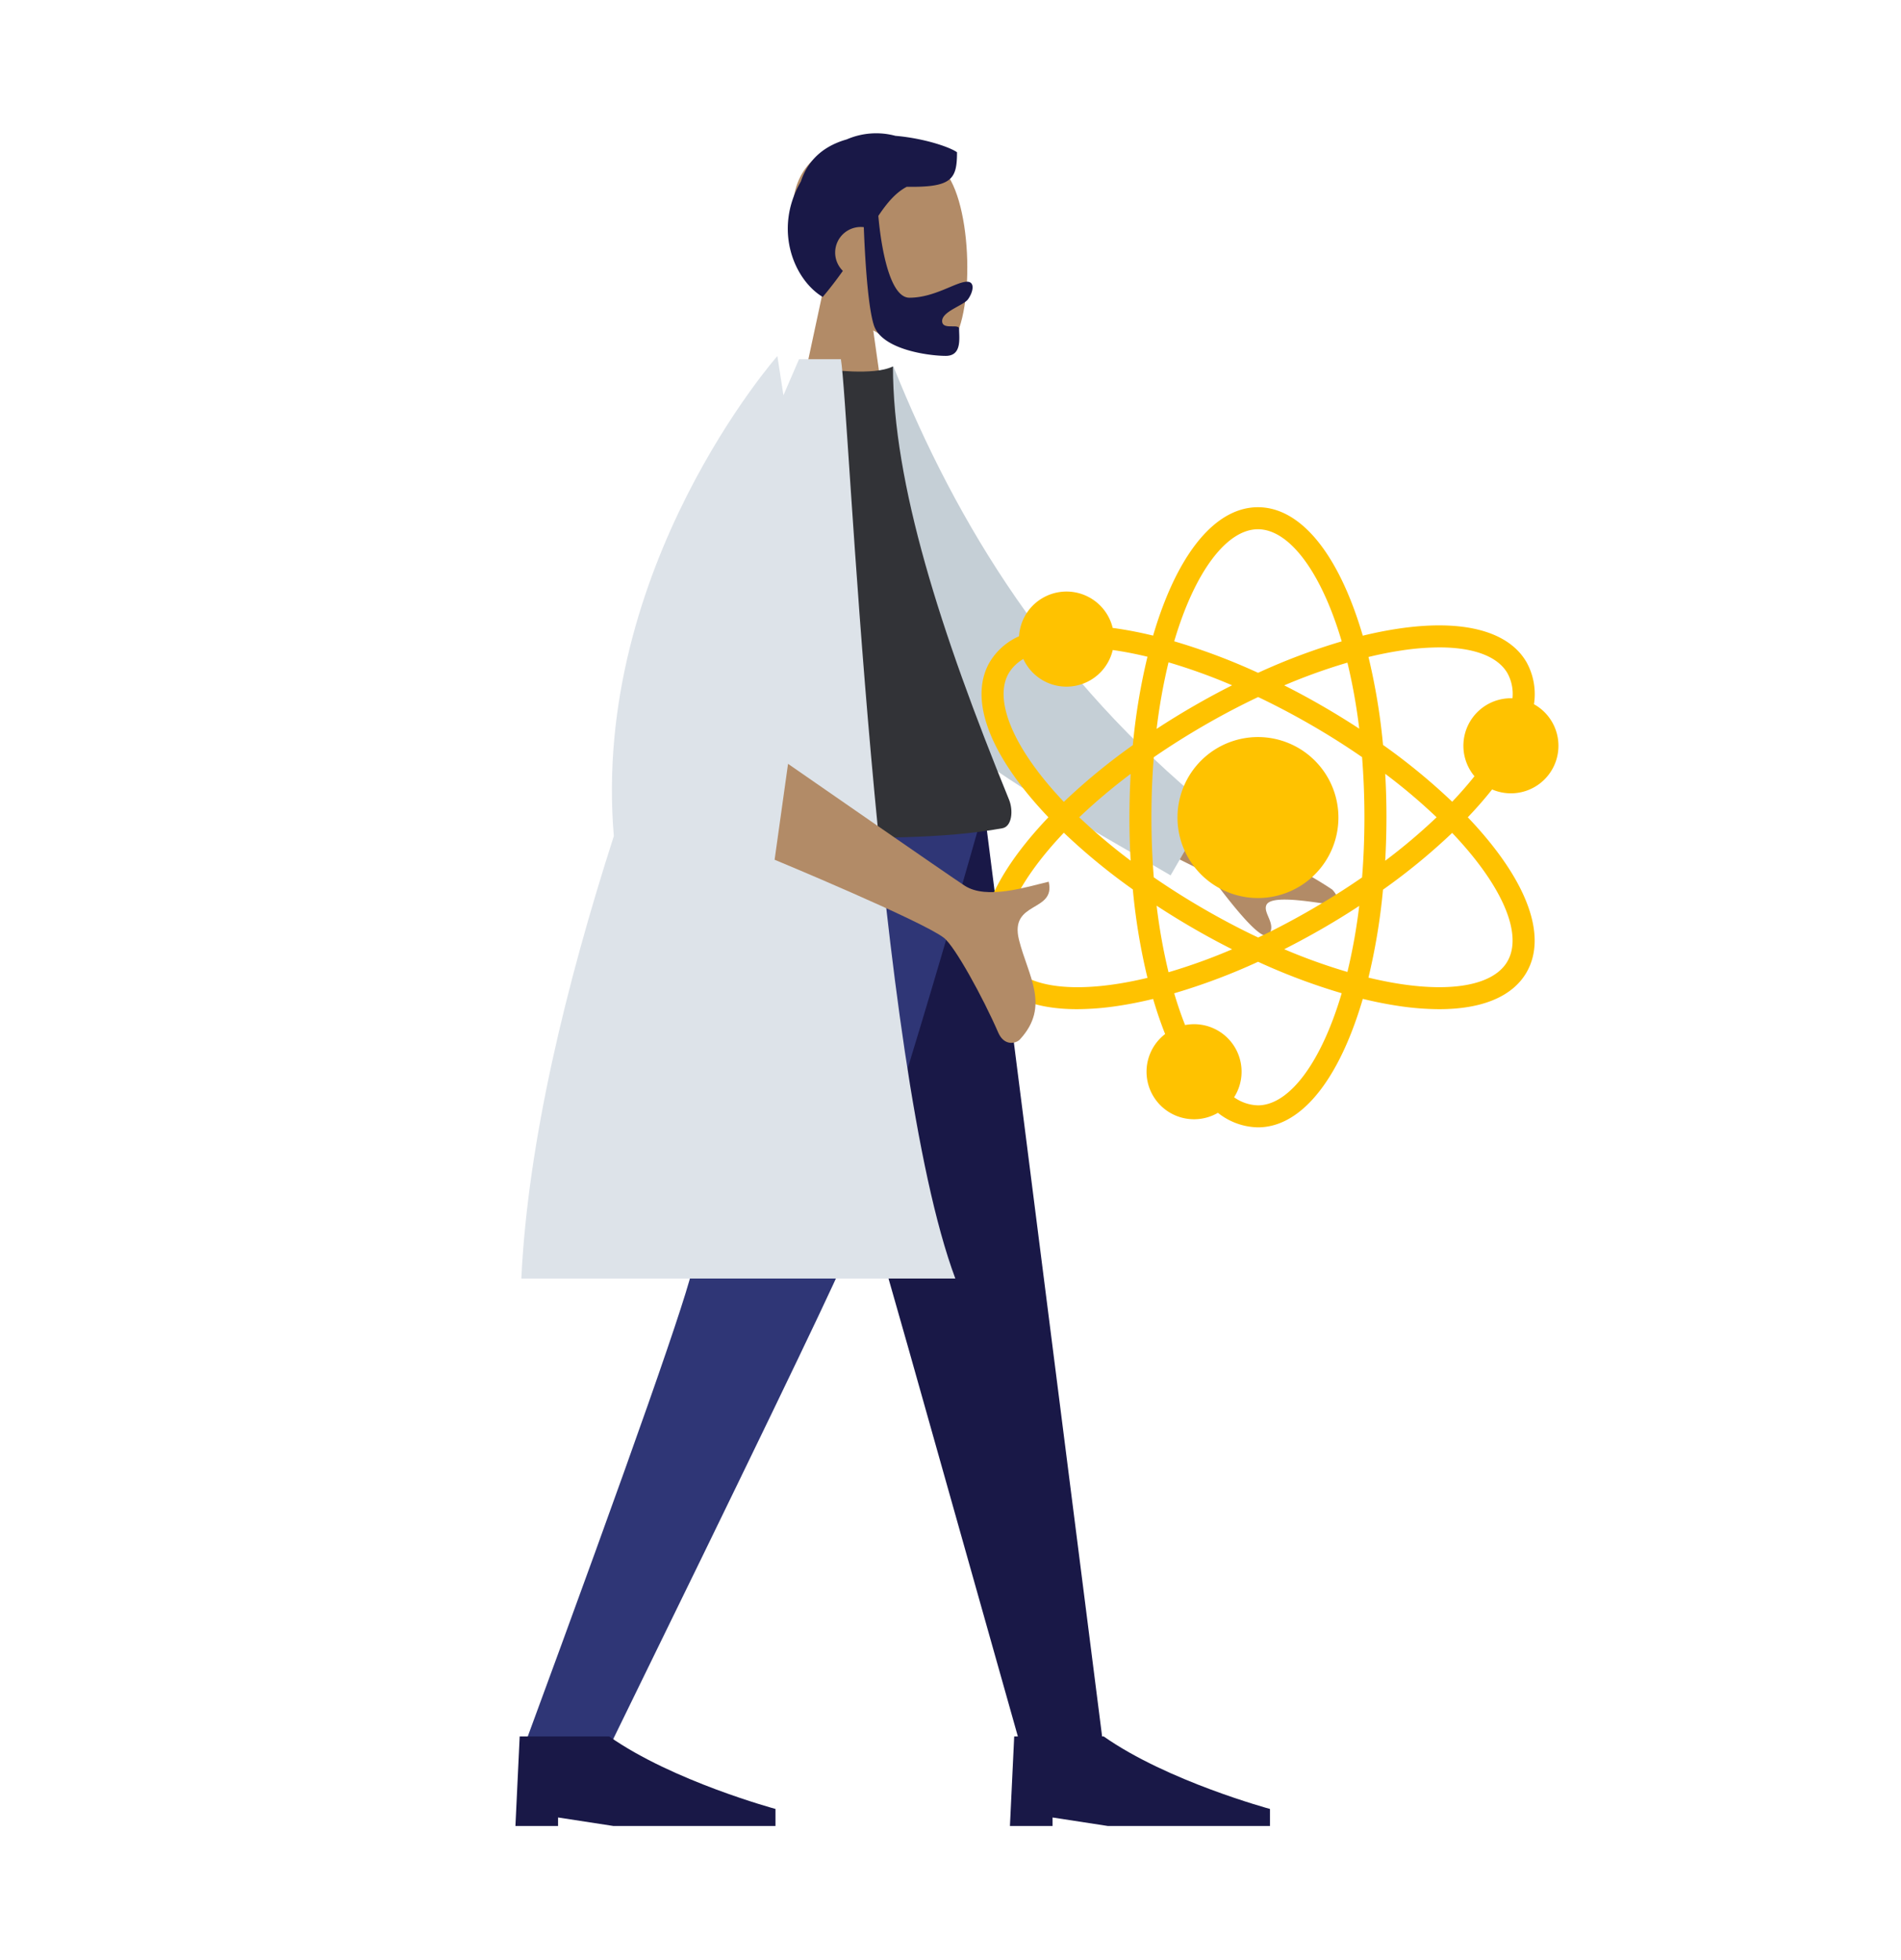 <svg xmlns="http://www.w3.org/2000/svg" xmlns:xlink="http://www.w3.org/1999/xlink" width="485" height="500" viewBox="0 0 485 500"><defs><clipPath id="clip-path"><rect id="Rectangle_793" data-name="Rectangle 793" width="147.187" height="158.179" fill="#ffc200"></rect></clipPath></defs><g id="home_F2" transform="translate(-130 -1578)"><rect id="Rectangle_948" data-name="Rectangle 948" width="485" height="500" transform="translate(130 1578)" fill="#fff"></rect><g id="Group_945" data-name="Group 945" transform="translate(19.082 -21.898)"><path id="Path_63176" data-name="Path 63176" d="M110.953,82.818l8.986-41.885c-5.011-5.883-8.4-13.093-7.836-21.169,1.632-23.275,34.035-18.155,40.336-6.407S157.993,54.9,149.848,57c-3.249.838-10.168-1.213-17.212-5.459l4.42,31.275Z" transform="translate(201.074 1632.623)" fill="#b28b67"></path><path id="Path_63177" data-name="Path 63177" d="M132.737,48.991c-1.753-5.3-2.42-20.542-2.583-25.047a6.526,6.526,0,0,0-5.342,11.147c-1.511,2.131-3.2,4.358-5.142,6.655-7.287-4.37-12.692-17.165-5.569-29.456,1.969-6.021,6.426-9.237,11.689-10.731A18.935,18.935,0,0,1,138.215.645c7.325.629,13.864,2.863,15.718,4.188,0,6.934-1.345,8.99-12.819,8.81-2.819,1.489-4.988,4.053-7.246,7.414.016.224,1.533,20.883,7.93,20.883,6.43,0,11.887-4.083,14.708-4.083,2.057,0,1.6,2.574.234,4.482-1.125,1.575-6.6,3.092-6.6,5.534,0,1.378,1.38,1.376,2.581,1.373.926,0,1.747,0,1.747.628,0,2.393.761,6.9-3.4,6.9-4.205,0-16.266-1.536-18.333-7.78" transform="translate(201.146 1633.898)" fill="#191847"></path><path id="Path_63178" data-name="Path 63178" d="M97.084,273.868l39.432,138.376,28.77,101.99h20.984L155.7,273.868Z" transform="translate(206.242 1531.847)" fill="#191847"></path><path id="Path_63179" data-name="Path 63179" d="M51.515,273.868c-.913,71.321-4.024,110.221-4.98,116.7S31.1,438.27,3.1,514.234H24.833q53.473-109.306,59.7-123.663c4.151-9.571,16.967-48.469,36.26-116.7Z" transform="translate(241.265 1531.847)" fill="#2f3676"></path><path id="Path_63180" data-name="Path 63180" d="M0,674.642,1.088,651.8h22.84c16.245,11.42,42.418,18.489,42.418,18.489v4.351H25.016l-14.14-2.175v2.175Z" transform="translate(242.418 1391.016)" fill="#191847"></path><path id="Path_63181" data-name="Path 63181" d="M201.1,674.642l1.088-22.84h22.84c16.245,11.42,42.418,18.489,42.418,18.489v4.351h-41.33l-14.14-2.175v2.175Z" transform="translate(167.482 1391.016)" fill="#191847"></path><path id="Path_63182" data-name="Path 63182" d="M238.008,245.447l32.85,27.823a93.421,93.421,0,0,1,22.876,11.09c1.39,1.459,3,4.33-3.136,3.429s-12.635-1.577-13.633.469,2.562,4.822.643,7.543q-1.918,2.72-15.273-15.371l-33.293-16.6Z" transform="translate(157.07 1542.437)" fill="#b28b67"></path><path id="Path_63183" data-name="Path 63183" d="M133.441,98.732l11.934-3.948c16.194,40.438,40.344,79.564,80.687,112.609L216.089,224.6c-35.454-20.879-69.017-37.1-82.644-68.433-4.567-10.516-.375-44.863,0-57.439" transform="translate(193.481 1598.579)" fill="#c5cfd6"></path><path id="Path_63184" data-name="Path 63184" d="M69.346,212.577s51.289,5.438,80.741,0c2.434-.449,2.816-4.522,1.688-7.287-17.568-43.046-29.614-80.606-29.614-110.5-4.834,2.437-16.924.731-16.924.731-21.659,30.81-31.614,66.159-35.892,117.06" transform="translate(216.578 1598.578)" fill="#323337"></path><path id="Path_63185" data-name="Path 63185" d="M2.4,325.86C4.074,290.9,13.781,251.031,26,213.008c-5.8-68.559,41.723-122.445,41.723-122.445l1.549,10.012q2.09-4.852,3.982-9.214H83.932c2.1,12.361,8.73,179.744,29.194,234.5Z" transform="translate(241.524 1600.152)" fill="#dde3e9"></path><rect id="Rectangle_914" data-name="Rectangle 914" width="209.67" height="431.76" transform="translate(242.418 1633.898)" fill="none"></rect><g id="Group_794" data-name="Group 794" transform="translate(361.335 1729.274)"><g id="Group_793" data-name="Group 793" transform="translate(0 0)" clip-path="url(#clip-path)"><path id="Path_62303" data-name="Path 62303" d="M130.256,71.983a12.124,12.124,0,0,0,10.689-21.732,16.813,16.813,0,0,0-1.894-10.707c-4.62-8-16.268-11.043-32.8-8.558-2.9.435-5.905,1.034-8.982,1.781-.89-3.029-1.871-5.92-2.941-8.644C88.217,8.568,79.761,0,70.52,0s-17.7,8.568-23.811,24.123c-1.069,2.719-2.048,5.6-2.936,8.628-3.052-.739-6.031-1.333-8.911-1.765-.471-.071-.938-.136-1.4-.2a12.125,12.125,0,0,0-23.889,2.13,16.493,16.493,0,0,0-7.506,6.626c-4.62,8-1.429,19.611,8.987,32.684,1.823,2.288,3.833,4.579,6.008,6.861-2.175,2.283-4.185,4.575-6.008,6.861C.635,99.023-2.555,110.63,2.065,118.634c3.571,6.183,11.332,9.4,22.3,9.4a70.879,70.879,0,0,0,10.5-.845c2.88-.432,5.859-1.026,8.911-1.765.888,3.024,1.867,5.908,2.936,8.628.043.109.086.213.129.323a12.12,12.12,0,0,0,13.469,20.094,16.818,16.818,0,0,0,10.212,3.707c9.241,0,17.7-8.568,23.811-24.124,1.07-2.724,2.051-5.616,2.941-8.644,3.077.748,6.079,1.346,8.982,1.783a71.108,71.108,0,0,0,10.5.844c10.968,0,18.731-3.221,22.3-9.4,4.622-8,1.429-19.611-8.987-32.684-1.821-2.286-3.831-4.579-6.008-6.861,2.177-2.283,4.187-4.574,6.008-6.861.066-.083.127-.164.192-.245M70.52,5.619c7.867,0,16.066,10.619,21.373,28.6a158.457,158.457,0,0,0-21.335,8.019,158.171,158.171,0,0,0-21.4-8.039C54.46,16.232,62.656,5.619,70.52,5.619m27.167,73.47c0,5.336-.208,10.459-.6,15.343-4.11,2.837-8.439,5.579-12.948,8.183q-6.92,4-13.56,7.144c-4.527-2.147-9.081-4.531-13.607-7.144-4.635-2.676-8.98-5.427-13.026-8.213-.387-4.876-.6-9.988-.6-15.314s.208-10.437.6-15.314c4.046-2.786,8.391-5.536,13.026-8.213,4.524-2.612,9.079-5,13.605-7.142,4.416,2.1,8.949,4.478,13.562,7.142,4.509,2.6,8.838,5.346,12.948,8.183.389,4.885.6,10.007.6,15.343m5.306-11.084a147.484,147.484,0,0,1,13.112,11.084,147.206,147.206,0,0,1-13.112,11.084q.308-5.464.313-11.084t-.313-11.084m-6.631,33.688A145.944,145.944,0,0,1,93.35,118.54a147.251,147.251,0,0,1-16.128-5.8q4.871-2.459,9.729-5.258,4.841-2.794,9.41-5.789M63.931,112.76a145.777,145.777,0,0,1-16.223,5.856,146.176,146.176,0,0,1-3.037-16.976q4.6,3.015,9.495,5.842,4.866,2.811,9.766,5.278m-25.887-22.6A146.142,146.142,0,0,1,24.929,79.089,146.375,146.375,0,0,1,38.045,68.022q-.305,5.456-.311,11.068t.311,11.068m6.626-33.618a146.179,146.179,0,0,1,3.037-16.973A146.184,146.184,0,0,1,63.93,45.42q-4.89,2.466-9.764,5.277t-9.495,5.842M86.952,50.7q-4.848-2.8-9.729-5.258a147.254,147.254,0,0,1,16.128-5.8,145.944,145.944,0,0,1,3.012,16.847Q91.8,53.5,86.952,50.7M6.931,42.355a10.35,10.35,0,0,1,3.733-3.642,12.122,12.122,0,0,0,22.812-2.289c2.8.394,5.756.964,8.859,1.71A158.392,158.392,0,0,0,38.6,60.688,158.572,158.572,0,0,0,21,75.148C8.092,61.571,3,49.165,6.931,42.355m0,73.469C3,109.014,8.092,96.608,21,83.031a158.42,158.42,0,0,0,17.6,14.46,158.377,158.377,0,0,0,3.735,22.555c-18.2,4.38-31.473,2.585-35.4-4.223M70.52,152.56a10.923,10.923,0,0,1-6.081-2.054,12.117,12.117,0,0,0-12.508-18.422q-1.489-3.749-2.777-8.1a158.174,158.174,0,0,0,21.4-8.039,158.456,158.456,0,0,0,21.335,8.019c-5.306,17.977-13.506,28.6-21.373,28.6m63.665-36.736c-3.336,5.781-13.213,7.9-27.1,5.813-2.7-.405-5.5-.964-8.368-1.656a158.324,158.324,0,0,0,3.713-22.431,158.485,158.485,0,0,0,17.648-14.483c2.021,2.127,3.894,4.259,5.589,6.387,8.747,10.98,11.852,20.592,8.514,26.371m-14.1-40.711A158.67,158.67,0,0,0,102.434,60.63,158.339,158.339,0,0,0,98.721,38.2c2.868-.693,5.665-1.251,8.368-1.657a65.726,65.726,0,0,1,9.7-.786c8.749,0,14.9,2.276,17.4,6.6a10.975,10.975,0,0,1,1.27,6.378c-.131,0-.263-.01-.4-.01a12.12,12.12,0,0,0-9.3,19.894l-.084.109c-1.7,2.127-3.568,4.259-5.589,6.387" transform="translate(0 0.001)" fill="#ffc200"></path><path id="Path_62304" data-name="Path 62304" d="M31.789,48.118A20.529,20.529,0,1,1,42.9,74.941,20.529,20.529,0,0,1,31.789,48.118" transform="translate(19.768 23.182)" fill="#ffc200"></path></g></g><path id="Path_63186" data-name="Path 63186" d="M105.4,280.82s37.417,15.525,43.155,19.888c2.807,2.133,10.027,15.286,13.892,24.188,1.549,3.573,4.57,2.806,5.536,1.759,7.86-8.524,2.031-16.276-.239-25.418-2.488-10.015,9.428-6.895,7.584-14.809-5.446,1.261-15.786,4.677-21.428,1.017-3.762-2.436-45.073-31.085-45.073-31.085Z" transform="translate(203.143 1538.371)" fill="#b28b67"></path></g></g></svg>